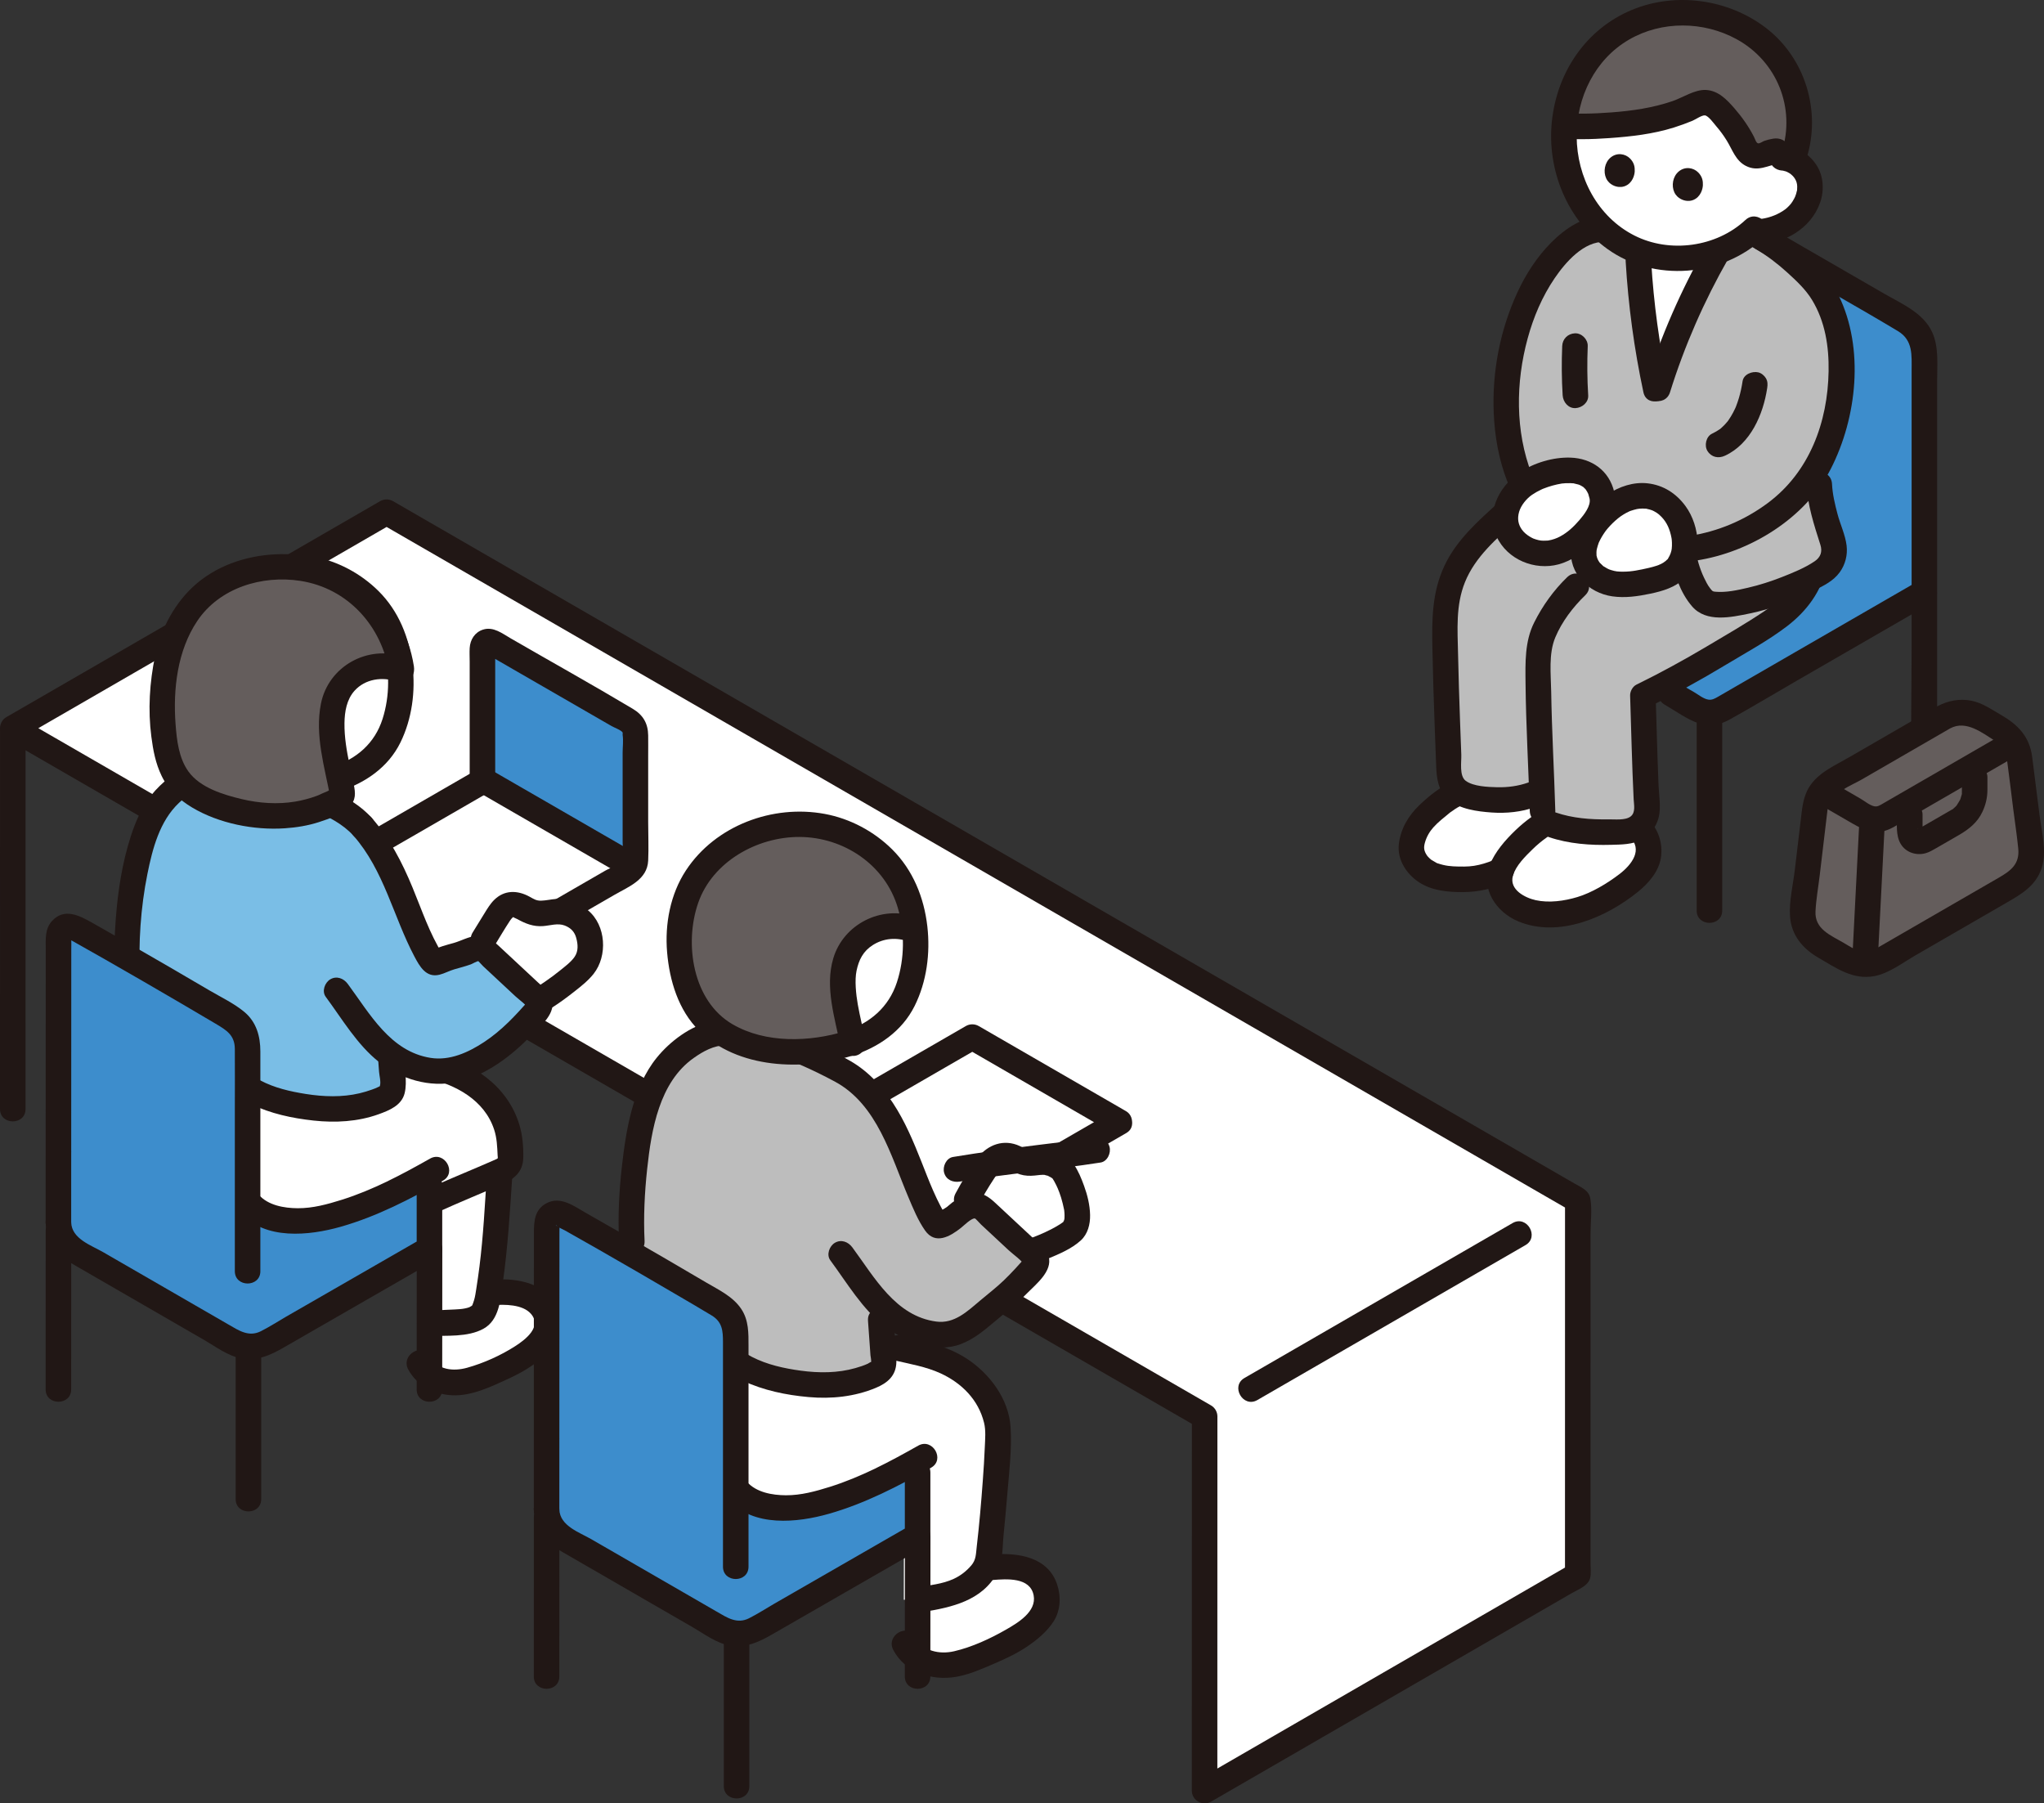 <?xml version="1.0" encoding="UTF-8"?><svg id="b" xmlns="http://www.w3.org/2000/svg" width="320.159" height="282.439" viewBox="0 0 320.159 282.439"><rect x="0" y="0" width="320.159" height="282.439" fill="#333333" stroke="none"/><defs><style>.j{fill:#bdbdbd;}.k{fill:#3d8dcc;}.l{fill:#fff;}.m{fill:#7abee6;}.n{fill:#211715;}.o{fill:#645d5c;}</style></defs><g id="c"><path class="l" d="M52.206,143.034c-18.91-10.919-36.469-21.057-50.206-28.987,18.552-10.714,41.662-24.068,58.554-33.829.121.07.243.14.364.21,67.312,38.869,147.117,84.951,186.216,107.535-.004,24.664-.005,50.422-.005,58.699-15.183,8.775-43.629,25.215-58.452,33.786,0-3.122,0-31.145.01-58.604-19.805-11.436-83.456-48.192-136.481-78.809Z"/><path class="n" d="M196.944,219.271c11.483-6.633,22.965-13.269,34.448-19.903,2.517-1.454,5.035-2.909,7.552-4.362,2.229-1.287.217-4.745-2.019-3.454-11.334,6.545-22.664,13.094-33.996,19.642-2.668,1.541-5.336,3.083-8.004,4.624-2.228,1.287-.216,4.745,2.019,3.454h0Z"/><path class="n" d="M53.215,141.307c-13.483-7.785-26.967-15.571-40.45-23.355-3.252-1.877-6.503-3.755-9.755-5.632v3.454c15.531-8.969,31.06-17.941,46.589-26.914,3.988-2.305,7.977-4.609,11.965-6.914h-2.019c13.485,7.787,26.97,15.574,40.455,23.36,13.653,7.884,27.306,15.768,40.959,23.651,13.086,7.556,26.172,15.113,39.257,22.669,11.603,6.7,23.205,13.4,34.807,20.101,9.389,5.422,18.778,10.845,28.167,16.267.979.565,1.957,1.13,2.936,1.696l-.991-1.727c-.003,16.975-.004,33.95-.005,50.925,0,2.591,0,5.182,0,7.774l.991-1.727c-15.616,9.025-31.232,18.05-46.847,27.076-3.869,2.236-7.737,4.473-11.606,6.709l3.009,1.727c0-13.585.002-27.17.005-40.755.001-5.95.003-11.899.005-17.849,0-.702-.381-1.375-.991-1.727-13.38-7.726-26.76-15.453-40.14-23.179-20.157-11.64-40.314-23.279-60.471-34.919-11.957-6.904-23.913-13.808-35.87-20.712-2.233-1.29-4.25,2.166-2.019,3.454,21.294,12.295,42.587,24.59,63.88,36.886,17.934,10.356,35.869,20.712,53.803,31.068,6.266,3.618,12.532,7.237,18.798,10.855l-.991-1.727c-.006,17.747-.009,35.493-.01,53.24,0,1.788,0,3.576,0,5.364,0,1.521,1.698,2.485,3.009,1.727,17.912-10.356,35.826-20.708,53.739-31.061.937-.541,1.873-1.083,2.81-1.624.981-.567,2.494-1.101,2.823-2.295.196-.711.071-1.612.071-2.347,0-.904,0-1.808,0-2.712,0-4.707,0-9.413,0-14.12,0-6.403,0-12.805.002-19.208,0-3.443,0-6.886.001-10.329,0-1.751,0-3.503,0-5.254,0-1.779.272-3.781-.035-5.527-.225-1.282-1.444-1.744-2.459-2.33-.889-.514-1.779-1.027-2.668-1.541-1.725-.996-3.449-1.992-5.174-2.988-3.883-2.243-7.766-4.485-11.649-6.728-8.889-5.134-17.779-10.267-26.668-15.401-21.107-12.189-42.215-24.378-63.323-36.567-22.504-12.995-45.007-25.989-67.511-38.984-2.695-1.556-5.389-3.112-8.084-4.668-.623-.36-1.396-.36-2.019,0-15.243,8.809-30.487,17.617-45.732,26.423-4.274,2.469-8.547,4.937-12.821,7.405-1.297.749-1.298,2.705,0,3.454,12.586,7.266,25.172,14.533,37.757,21.8,4.149,2.396,8.299,4.792,12.448,7.188,2.233,1.29,4.25-2.166,2.019-3.454Z"/><g id="d"><path class="n" d="M4,173.696c0-13.389,0-26.779.003-40.168,0-6.399.002-12.797.003-19.196,0-2.574-4-2.578-4,0C.002,132.762,0,151.192,0,169.621c0,1.358,0,2.716,0,4.075,0,2.574,4,2.578,4,0h0Z"/></g><path class="k" d="M85.977,105.742c-2.972-1.714-5.944-3.428-8.913-5.144-.666-.385-1.499.096-1.499.865v20.65c7.901,4.563,15.803,9.125,23.69,13.675.172-.299.267-.643.267-1v-20.073c0-.715-.381-1.375-.999-1.733-4.179-2.416-8.363-4.828-12.547-7.241Z"/><path class="n" d="M57.779,134.932c6.265-3.617,12.531-7.235,18.796-10.852,2.229-1.287.217-4.745-2.019-3.454-6.265,3.617-12.531,7.235-18.796,10.852-2.229,1.287-.217,4.745,2.019,3.454h0Z"/><path class="n" d="M77.566,122.114c0-5.049,0-10.099,0-15.148v-3.926c0-.361.051-.76,0-1.118-.075-.523.288-.749-.541.098-.78.797-.444.609.317,1.048.286.165.572.33.858.496.715.413,1.43.826,2.146,1.239,1.574.908,3.148,1.816,4.722,2.724,2.934,1.692,5.868,3.384,8.801,5.077.644.372,1.287.743,1.931,1.115.395.228,1.5.625,1.73,1.006.023.038-.018.298-.005.379.138.883,0,1.903,0,2.795v9.56c0,1.474,0,2.949,0,4.423,0,.805.173,1.833,0,2.622-.179.817-1.984,1.429-2.728,1.859-4.979,2.874-9.958,5.749-14.936,8.623-2.229,1.287-.217,4.745,2.019,3.454,4.785-2.762,9.569-5.525,14.354-8.287,2.233-1.289,5.152-2.367,5.292-5.365.094-2.001,0-4.029,0-6.032v-10.376c0-1.065.015-2.132,0-3.197-.026-1.876-.779-3.196-2.419-4.175-6.31-3.766-12.737-7.347-19.101-11.022-1.322-.764-2.725-1.895-4.341-1.38-1.299.414-2.016,1.571-2.097,2.883-.044.712,0,1.441,0,2.154,0,6.157,0,12.314,0,18.471,0,2.574,4,2.578,4,0h0Z"/><path class="n" d="M99.179,133.434c-7.536-4.347-15.07-8.697-22.604-13.048-2.233-1.29-4.25,2.166-2.019,3.454,7.534,4.351,15.068,8.701,22.604,13.048,2.234,1.289,4.251-2.167,2.019-3.454h0Z"/><path class="k" d="M67.267,185.673v9.931c-5.39,3.109-20.486,11.776-25.474,14.659-1.41.815-3.714.814-5.124,0-5.409-3.124-17.902-10.339-24.991-14.433-1.57-.907-2.528-2.569-2.528-4.382v-11.304l58.117,5.53Z"/><path class="l" d="M39.11,188.53c1.133,1.4,3.392,2.23,5.444,2.556,1.459.232,3.845.18,5.289-.133,6.634-1.439,11.743-3.971,17.423-7.147,0,1.415,0,2.954,0,4.458l.504-.243c3.102-1.423,7.623-3.258,11.011-4.764.75-.333,1.216-1.094,1.18-1.914-.043-.988-.089-1.964-.137-2.924-1.088-6.584-6.379-10.206-12.464-11.493l-28.84-3.614.59,25.22Z"/><path class="l" d="M67.465,215.458c-.068-.045-.135-.091-.201-.139.002-2.302.005-5.159.007-8.073,1.287-.053,2.653-.1,3.837-.159,1.473-.073,3.051-.184,4.208-1.098.35-.276.85-1.52,1.049-2.565.049-.298.097-.595.144-.892,1.316-.388,4.466.039,5.763.35,1.284.308,2.331,1.315,3.032,2.434.328.524.384,1.113.425,1.73.057.865-.103,1.687-.605,2.41-.167.241-.351.471-.542.688-2.1,2.386-5.104,3.744-8.04,4.96-1.652.684-3.354,1.354-5.14,1.423-1.374.053-2.799-.319-3.938-1.069Z"/><path class="l" d="M76.24,203.969c.049-.183.092-.367.125-.545.745-4.523,1.232-8.94,1.608-13.837.125-1.63.17-3.984.284-5.615l.035-.501c-3.322,1.462-7.566,3.192-10.522,4.548l-.503.231c.002,2.755.005,5.099.005,7.38,0,2.961-.003,7.351-.005,11.617,1.287-.053,2.655-.1,3.84-.159,1.473-.073,3.051-.184,4.208-1.098.29-.229.684-1.125.923-2.02Z"/><path class="n" d="M67.361,181.457c-4.444,2.508-8.952,4.919-13.838,6.452-2.255.707-4.515,1.33-6.892,1.319-2.124-.01-4.637-.445-6.106-2.113-1.705-1.935-4.525.903-2.828,2.828,3.805,4.319,10.741,3.589,15.666,2.189,5.671-1.612,10.906-4.337,16.018-7.222,2.242-1.265.228-4.722-2.019-3.454h0Z"/><path class="n" d="M66.829,168.853c4.494.98,9.036,3.408,10.564,8.042.448,1.36.482,2.659.553,4.077.008.161.056.348-.007.5.182-.146.127-.127-.167.057-.197.088-.394.175-.591.261-.625.275-1.251.545-1.879.814-2.85,1.222-5.72,2.4-8.541,3.689-.983.449-1.224,1.871-.718,2.736.59,1.009,1.75,1.168,2.736.718,3.24-1.48,6.543-2.815,9.809-4.236,1.895-.825,3.323-1.921,3.373-4.169.039-1.738-.113-3.567-.622-5.23-1.875-6.124-7.422-9.802-13.447-11.116-2.509-.547-3.581,3.308-1.063,3.857h0Z"/><path class="n" d="M63.935,214.46c1.331,2.539,4.095,3.935,6.891,4.065,3.069.143,6.13-1.362,8.85-2.611,2.58-1.185,5.096-2.727,6.846-5.008,1.975-2.575,1.429-6.151-.873-8.317-2.122-1.997-5.615-2.378-8.42-2.181-1.078.076-2,.865-2,2,0,1.024.917,2.076,2,2,1.825-.128,4.608-.141,5.918,1.339,1.795,2.028-.823,4.041-2.439,5.079-2.271,1.459-4.959,2.669-7.561,3.392-2.117.588-4.635.367-5.759-1.776-1.196-2.281-4.649-.261-3.454,2.019h0Z"/><path class="n" d="M76.257,183.973c-.316,4.808-.55,9.589-1.155,14.377-.147,1.164-.314,2.325-.496,3.485-.093.595-.175,1.192-.342,1.772-.075.26-.172.504-.262.757-.031.088-.3.427-.078.207.281-.279-.299.119-.418.166-.223.088-.473.141-.708.19-.496.102-1.002.125-1.506.153-1.353.074-2.707.116-4.061.17-2.565.103-2.578,4.104,0,4,2.711-.109,6.023.206,8.482-1.138,2.504-1.369,2.675-4.594,3.032-7.113.805-5.666,1.135-11.322,1.51-17.024.169-2.57-3.832-2.56-4,0h0Z"/><path class="n" d="M65.28,195.655c0,7.317-.016,14.635-.016,21.952,0,2.574,4,2.578,4,0,0-7.317.016-14.635.016-21.952,0-2.574-4-2.578-4,0h0Z"/><path class="n" d="M65.267,185.673v9.931l.991-1.727c-7.137,4.117-14.286,8.215-21.427,12.326-1.317.758-2.616,1.61-3.975,2.291-1.899.951-3.451-.116-5.07-1.051-4.136-2.389-8.272-4.777-12.407-7.165-2.398-1.385-4.795-2.769-7.193-4.154-1.919-1.108-4.945-2.089-5.036-4.676-.09-2.567-4.091-2.579-4,0,.112,3.185,1.896,5.172,4.53,6.693,2.153,1.243,4.306,2.487,6.46,3.73,4.632,2.675,9.264,5.35,13.895,8.025,1.781,1.028,3.689,2.49,5.745,2.838,2.575.436,4.552-.474,6.706-1.715,3.778-2.177,7.558-4.35,11.338-6.523,4.152-2.387,8.304-4.772,12.453-7.164.609-.351.991-1.025.991-1.727v-9.931c0-2.574-4-2.578-4,0h0Z"/><path class="l" d="M85.291,143.024c.987-.105,1.948-.367,2.926-.191,1.135.204,2.151.791,2.969,1.604.801.796,1.157,2.202,1.271,3.531.07.818-.089,1.659-.444,2.399-.24.5-.608.986-.999,1.379-1.625,1.633-4.903,4.058-6.688,5.008-.116-.208-.3-.39-.475-.553-2.649-2.468-5.298-4.936-7.948-7.404-.183-.171-.465-.257-.706-.329-.086-.026-.177-.04-.269-.043l.847-1.393,2.077-3.374c.554-.9,1.251-1.895,2.301-2.013,1.199-.134,2.174.942,3.334,1.273.616.176,1.215.169,1.804.106Z"/><path class="n" d="M77.501,148.041c.772-1.254,1.515-2.532,2.324-3.763.169-.257.44-.644.708-.72-.228.064-.141.037-.105.096.033.055.439.202.612.299,1.273.712,2.522,1.198,4.011,1.09,1.12-.081,2.324-.512,3.409-.088,1.005.393,1.551,1.02,1.802,1.955.269.999.351,2.049-.256,2.939-.55.805-1.447,1.463-2.197,2.076-.764.625-1.552,1.211-2.424,1.81-.459.315-.924.622-1.4.909-.199.12-.399.237-.603.347-.071.038-.634.315-.326.176.354-.159-.15.049-.238.078-.165.055-.332.103-.5.144-.283.07-.464.102-.755.112-.584.02-1.053-.057-1.566-.348-2.243-1.271-4.261,2.183-2.019,3.454,2.812,1.594,5.954.821,8.527-.82,1.211-.772,2.364-1.632,3.492-2.519,1.06-.833,2.149-1.695,2.988-2.758,2.211-2.803,1.953-7.591-.877-9.93-1.396-1.154-3.145-1.916-4.987-1.793-.787.052-1.559.248-2.348.271-.777.022-1.16-.258-1.82-.62-1.891-1.037-3.941-1.088-5.55.504-.621.614-1.082,1.388-1.537,2.126l-1.818,2.952c-1.353,2.198,2.105,4.21,3.454,2.019h0Z"/><path class="m" d="M67.263,149.919c.061.104.123.207.185.31.131.216.288.449.533.51.214.054.437-.034.634-.134,1.481-.752,3.537-.953,5.674-1.932.21-.096.661-.194,1.025-.086.24.071.522.158.706.329,2.649,2.468,5.298,4.936,7.948,7.404.314.293.654.648.622,1.076-.023.307-.236.562-.439.794-1.701,1.942-3.464,3.843-5.499,5.433-3.197,2.499-6.822,4.326-10.407,4.143-2.385-.122-5.038-1.129-7.062-2.562.104,1.432.206,2.868.304,4.303.034.53.076,1.09-.168,1.55-.286.53-.858.84-1.429,1.08-4.708,2.08-9.829,1.85-15.639.51-1.27-.28-3.708-1.24-4.835-1.9-4.088-2.37-13.869-7.036-18.144-13.992-1.347-2.193-1.391-8.608-1.159-12.461.39-5.284,1.414-11.899,3.964-16.724,1.55-2.932,4.728-5.289,7.395-6.521,1.193-.664,2.837-.731,4.253-.587,5.308.541,9.708,2.39,14.516,4.702,2.677,1.287,4.132,1.936,6.265,4.004.089.096.178.193.265.291,5.664,6.315,6.804,14.18,10.494,20.461Z"/><path class="n" d="M55.356,130.872c4.8,5.446,6.23,12.638,9.546,18.914.825,1.561,1.833,3.394,3.935,2.872.782-.194,1.547-.623,2.332-.848.869-.249,1.743-.472,2.593-.78.239-.087.981-.529,1.171-.491.014.003.749.793.756.8.843.785,1.686,1.571,2.529,2.356s1.686,1.571,2.529,2.356c.652.607,1.686,1.272,2.076,2.047l-.273-1.009c.243-.365.254-.412.035-.142-.15.171-.301.342-.453.512-.303.34-.609.679-.919,1.013-.516.556-1.043,1.104-1.587,1.633-1.178,1.146-2.429,2.197-3.802,3.101-2.459,1.619-5.366,2.954-8.381,2.476-6.312-1.001-9.504-6.899-12.971-11.586-.641-.867-1.733-1.305-2.736-.718-.855.5-1.364,1.863-.718,2.736,2.568,3.471,4.934,7.533,8.366,10.229,3.407,2.677,7.893,4.035,12.179,3.11,4.532-.978,8.531-4.068,11.694-7.328,1.448-1.493,3.975-3.469,3.12-5.809-.369-1.01-1.321-1.715-2.08-2.422-.963-.897-1.927-1.795-2.89-2.692-1.084-1.01-2.168-2.019-3.251-3.029-1.056-.983-2.084-1.722-3.589-1.59-1.177.103-2.36.78-3.501,1.102-.562.159-1.129.302-1.685.481-.227.073-.453.15-.676.235-.125.047-.999.345-.724.337l1.009.273c.253.31.251.273-.005-.111-.125-.213-.247-.428-.366-.644-.239-.434-.467-.874-.687-1.318-.422-.855-.812-1.726-1.179-2.605-.74-1.773-1.409-3.574-2.144-5.349-1.641-3.966-3.569-7.7-6.426-10.941-1.705-1.935-4.525.903-2.828,2.828h0Z"/><path class="n" d="M7.157,192.74c0,8.289-.008,16.578-.008,24.867,0,2.574,4,2.578,4,0,0-8.289.008-16.578.008-24.867,0-2.574-4-2.578-4,0h0Z"/><path class="n" d="M36.912,210.873v23.909c0,2.574,4,2.578,4,0v-23.909c0-2.574-4-2.578-4,0h0Z"/><path class="n" d="M21.928,153.085c-.264-5.38.099-10.93,1.162-16.207.796-3.953,1.912-8.27,4.934-11.128,1.435-1.357,3.545-3.005,5.558-3.299,2.471-.36,5.283.452,7.628,1.162,2.774.84,5.411,2.028,8.021,3.278,2.231,1.069,4.432,2.124,6.126,3.982,1.738,1.907,4.56-.929,2.828-2.828-1.629-1.787-3.703-3.041-5.857-4.089-2.624-1.276-5.275-2.522-8.02-3.52-2.768-1.007-5.648-1.698-8.584-1.974-2.794-.262-5.163.594-7.486,2.089-2.255,1.452-4.343,3.338-5.703,5.674-1.127,1.936-1.902,4.135-2.509,6.283-1.203,4.257-1.75,8.713-2.005,13.12-.143,2.477-.214,4.977-.092,7.458.126,2.562,4.126,2.577,4,0h0Z"/><path class="n" d="M59.177,165.205c.067.874.131,1.749.193,2.624.044.62.319,1.613.144,2.205-.042.141.021.052-.296.221-.306.162-.661.285-.985.402-.624.226-1.263.414-1.909.568-2.735.649-5.642.55-8.402.112-2.46-.39-4.927-.947-7.144-2.125-2.503-1.33-4.612-3.205-6.486-5.311-1.715-1.927-4.536.91-2.828,2.828,2.199,2.471,4.834,4.78,7.845,6.209,3.112,1.477,6.405,2.191,9.818,2.562,3.394.369,6.936.179,10.169-.987,1.668-.602,3.606-1.375,4.082-3.289.461-1.854-.058-4.143-.201-6.02-.194-2.551-4.196-2.572-4,0h0Z"/><path class="k" d="M9.153,179.238c.005-12.285.013-27.542.013-32.483,0-1.296,1.376-2.112,2.512-1.488,6.112,3.392,18.064,10.32,24.592,14.224,1.552.928,2.512,2.592,2.512,4.4v32.523c-9.202-5.425-20.661-12.068-29.629-17.176Z"/><path class="n" d="M40.781,199.087v-34.412c0-2.372-.615-4.612-2.509-6.189-1.61-1.34-3.64-2.298-5.441-3.357-4.224-2.485-8.462-4.945-12.713-7.382-1.918-1.1-3.839-2.194-5.767-3.277-1.988-1.117-4.306-2.296-6.201-.229-1.149,1.253-.985,2.892-.985,4.457,0,1.41,0,2.82-.001,4.23-.001,3.932-.003,7.863-.005,11.795-.004,8.908-.009,17.817-.009,26.725,0,2.574,4,2.578,4,0,0-14.28.012-28.56.016-42.841,0-.481.023-.967,0-1.448,0-.019.021-.24,0-.274-.193-.308.14.103-.1.072-.731-.093-.017.247.288.418,1.687.941,3.367,1.895,5.045,2.853,4.05,2.312,8.086,4.648,12.111,7.004,1.754,1.027,3.507,2.057,5.255,3.095,1.701,1.01,3.002,1.782,3.018,3.947.024,3.301,0,6.604,0,9.905v24.909c0,2.574,4,2.578,4,0h0Z"/><path class="n" d="M53.164,123.93c4.036-1.292,7.646-3.756,9.554-7.64,1.815-3.695,2.378-8.007,1.9-12.077-.512-4.358-2.179-8.519-5.33-11.647-2.796-2.775-6.474-4.73-10.357-5.421-7.931-1.412-16.675,1.839-21.093,8.752-2.358,3.691-3.17,8.306-2.734,12.624.425,4.206,1.752,8.538,4.829,11.581,5.889,5.824,15.728,6.123,23.231,3.829,2.455-.751,1.408-4.613-1.063-3.857-5.347,1.635-11.918,1.867-16.911-.979-6.02-3.432-7.388-11.931-5.37-18.101,2.082-6.364,8.859-10.222,15.341-10.209,6.616.013,12.878,4.114,14.824,10.559,1.092,3.616,1.086,7.64-.06,11.243-1.216,3.822-4.058,6.281-7.825,7.487-2.442.782-1.398,4.645,1.063,3.857Z"/><path class="o" d="M35.575,90.643c-.533.252-1.033.524-1.503.814-.857.528-1.615,1.113-2.302,1.741-3.583,3.278-5.167,7.833-5.647,10.55-1.16,6.565-.689,10.2-.103,13.7.266,1.592,1.137,3.545,1.958,4.667.926,1.264,2.941,2.651,4.375,3.282,8.727,3.839,15.81,2.256,19.099.607.841-.421,1.806-.74,2.229-1.591-.945-5.155-3.907-14.156,1.117-18.291,2.215-1.822,5.447-2.32,8.102-1.224-.624-4.383-2.808-8.544-6.108-11.502-4.685-4.199-11.059-5.429-17.155-4.105-1.549.336-2.888.796-4.063,1.352Z"/><path class="n" d="M63.207,102.88c-5.637-1.945-11.778,1.488-12.938,7.332-.983,4.954.58,9.901,1.481,14.74l.202-1.541c-.276.445-1.053.652-1.507.867-.474.224-.44.225-.875.383-1.076.392-2.185.688-3.315.878-2.768.465-5.668.262-8.388-.385-2.884-.686-6.523-1.783-8.35-4.321-1.516-2.106-1.828-4.897-2.017-7.417-.411-5.477.28-11.507,3.397-16.158,3.484-5.2,10.138-7.216,16.158-6.282,7.451,1.156,12.788,7.11,13.917,14.443.165,1.068,1.505,1.659,2.46,1.397,1.141-.314,1.562-1.389,1.397-2.46-1.577-10.236-10.467-17.702-20.796-17.569-4.753.061-9.525,1.486-13.19,4.573-3.36,2.83-5.661,7.097-6.553,11.375-.862,4.135-1.13,8.438-.586,12.63.28,2.16.658,4.182,1.617,6.166,1.04,2.152,2.749,3.731,4.786,4.946,4.178,2.492,9.678,3.574,14.506,3.249,1.804-.121,3.623-.413,5.346-.972,1.567-.508,3.539-1.207,4.729-2.374,1.096-1.074,1-2.16.717-3.534-.212-1.033-.446-2.061-.659-3.094-.441-2.142-.819-4.303-.79-6.498.024-1.792.341-3.708,1.585-5.082,1.673-1.848,4.334-2.217,6.605-1.434,2.439.841,3.486-3.021,1.063-3.857h0Z"/><g id="e"><path class="n" d="M174.349,174.026c-9.573,5.527-19.145,11.056-28.718,16.583-1.536.887-3.073,1.774-4.609,2.662h2.019c-6.689-3.863-13.375-7.73-20.062-11.594-1.001-.579-2.002-1.157-3.003-1.736v3.454c9.351-5.406,18.706-10.804,28.06-16.205,1.755-1.013,3.51-2.027,5.265-3.04h-2.019c6.675,3.855,13.349,7.713,20.023,11.57,1.015.587,2.03,1.173,3.045,1.76l-.919-2.259h0c-.181,1.065.282,2.155,1.397,2.461.961.264,2.278-.326,2.46-1.397h0c.15-.884-.099-1.786-.919-2.26-6.657-3.844-13.312-7.692-19.968-11.538-1.034-.597-2.067-1.195-3.101-1.791-.623-.36-1.396-.36-2.019,0-9.477,5.472-18.953,10.945-28.43,16.418-1.632.942-3.263,1.884-4.894,2.827-1.297.75-1.298,2.704,0,3.454,6.664,3.848,13.326,7.701,19.989,11.552,1.026.593,2.051,1.186,3.077,1.778.623.36,1.396.36,2.019,0,9.662-5.579,19.323-11.159,28.985-16.738,1.447-.836,2.894-1.671,4.342-2.507,2.229-1.287.217-4.745-2.019-3.454Z"/></g><path class="l" d="M132.921,163.429c2.763-.851,5.385-2.356,7.182-4.619,2.67-3.363,3.528-8.304,3.26-12.502-.263-4.118-1.6-8.107-4.399-11.201-.404-.446-.831-.87-1.279-1.272-6.597-5.923-16.342-6.233-23.617-1.364-2.09,1.399-3.919,3.205-5.221,5.366-2.453,4.072-2.912,9.13-2.007,13.797.577,2.977,1.729,5.926,3.825,8.118,5.372,5.614,15.213,5.817,22.184,3.701.024-.007.049-.015.073-.022Z"/><path class="k" d="M143.728,230.629v9.931c-5.39,3.109-20.486,11.776-25.474,14.659-1.41.815-3.714.814-5.124,0-5.409-3.124-17.902-10.339-24.991-14.433-1.57-.907-2.528-2.569-2.528-4.382v-11.304l58.117,5.53Z"/><path class="l" d="M160.974,182.139c-1.292-.094-2.041-1.162-3.336-1.184-1.135-.02-2.008.423-2.722,1.306-1.747,2.159-6.131,10.135-3.947,7.26.326-.203.688-.401,1.1-.589.21-.096.661-.194,1.025-.086.24.071.522.158.706.329,2.479,2.309,4.957,4.618,7.436,6.927,2.099-.716,5.022-1.931,6.628-3.232,2.391-1.938-.737-9.169-1.751-9.88-2.344-1.641-3.366-.721-5.137-.85Z"/><path class="l" d="M108.132,209.454c12.941-3.659,35.69,2.425,35.69,2.425,6.085,1.288,11.377,4.909,12.464,11.493.179,3.548-.821,14.992-1.365,19.454-.088.724-.039,1.473-.307,2.159-.275.704-.791,1.305-1.316,1.879-2.775,3.032-6.556,3.222-9.21,3.664l-2.522.024c.003-3.676.008-7.306.014-9.442.932-.576,1.498-1.587,1.498-2.688,0-1.881-.001-4.165-.001-5.588,0,0,0-1.502,0-3.713-5.424,3.006-10.393,5.401-16.773,6.785-1.444.313-3.83.365-5.289.133-2.053-.326-4.311-1.156-5.444-2.556,0,0-6.147-3.531-15.886-9.127l.458-.129s1.607-12.97,7.989-14.775Z"/><path class="n" d="M150.34,185.057c7.323-1.213,14.721-1.845,22.051-2.986,1.068-.166,1.66-1.504,1.397-2.46-.313-1.14-1.389-1.564-2.46-1.397-1.202.187-1.922.267-3.314.439-1.822.225-3.644.444-5.465.672-4.433.555-8.863,1.145-13.271,1.875-1.066.177-1.662,1.497-1.397,2.46.311,1.132,1.391,1.574,2.46,1.397h0Z"/><path class="n" d="M153.128,188.909c.814-1.489,1.671-2.96,2.609-4.374.193-.291.395-.575.596-.861.331-.472-.212.225.074-.09.129-.142.252-.295.404-.415.209-.165.633-.268.973-.175.193.053.358.174.706.36.409.218.834.433,1.277.573.742.234,1.531.26,2.3.183.563-.056,1.13-.157,1.697-.095-.442-.049.406.141.401.139-.177-.072.529.293.437.239.149.088.908.666.184.085.376.302-.1-.209.004-.017.091.168.21.325.305.491.247.432.461.883.659,1.339-.177-.407.148.392.184.49.094.257.182.516.264.777.195.618.33,1.243.466,1.875.082.383.019.083.008-.003.022.172.038.344.05.517.016.246.022.493.011.74-.006.13-.015.259-.03.388.056-.507.034-.179-.002-.093-.051.121-.081.277-.118.404.101-.347-.031-.175-.03-.002.001.415-.03-.235.079-.102.013.015-.38.328-.085.094-.242.191-.51.354-.772.515-.683.421-1.401.785-2.128,1.122-1.224.565-2.681,1.111-4.097,1.531-1.507.447-2.84.545-4.14-.438-.862-.652-2.237-.137-2.736.718-.6,1.025-.147,2.083.718,2.736,3.226,2.439,7.39.964,10.712-.415,1.778-.738,3.726-1.548,5.172-2.862,1.111-1.01,1.494-2.544,1.464-4.001-.031-1.549-.416-3.115-.946-4.564-.421-1.151-.898-2.348-1.608-3.357-1.049-1.491-2.971-2.345-4.773-2.364-.628-.007-1.247.13-1.873.152-.384.013-.466.011-.71-.08.282.105-.352-.186-.321-.17-.257-.137-.509-.282-.774-.405-2.503-1.161-5.033-.239-6.645,1.881-1.305,1.716-2.384,3.627-3.416,5.515-1.235,2.26,2.218,4.281,3.454,2.019h0Z"/><path class="n" d="M83.618,237.696c0,8.289-.008,16.578-.008,24.867,0,2.574,4,2.578,4,0,0-8.289.008-16.578.008-24.867,0-2.574-4-2.578-4,0h0Z"/><path class="n" d="M113.373,255.829v23.909c0,2.574,4,2.578,4,0v-23.909c0-2.574-4-2.578-4,0h0Z"/><path class="l" d="M162.134,246.637c-.572-.472-1.239-.813-2.017-.999-1.509-.362-3.776-.337-5.809-.044-.279.454-.642.87-1.01,1.271-2.901,3.17-6.901,3.234-9.564,3.726-.003,3.208-.006,6.457-.008,9.086,1.251.8,2.804,1.196,4.301,1.139,1.987-.077,3.88-.822,5.717-1.583,3.266-1.353,6.608-2.864,8.944-5.518.212-.241.417-.497.602-.765.558-.805.738-1.679.674-2.641-.045-.686-.218-1.64-.583-2.222-.356-.567-.768-1.055-1.248-1.451Z"/><path class="n" d="M144.62,252.457c4.439-.716,9.224-1.76,11.564-6.118.935-1.741.824-4.163,1.025-6.119.204-1.981.383-3.965.546-5.951.288-3.525.761-7.197.538-10.738-.279-4.436-3.299-8.439-6.923-10.781-3.12-2.016-6.718-2.73-10.272-3.566-2.504-.589-3.572,3.267-1.063,3.857,2.438.573,5.006.995,7.291,2.047,3.315,1.527,5.925,4.136,6.812,7.745.299,1.214.166,2.552.115,3.819-.071,1.757-.186,3.513-.315,5.267-.254,3.469-.553,6.939-.956,10.394-.128,1.097-.092,1.972-.837,2.848-.761.894-1.664,1.601-2.727,2.099-1.824.854-3.897,1.023-5.861,1.34-1.067.172-1.661,1.5-1.397,2.46.312,1.135,1.39,1.57,2.46,1.397h0Z"/><path class="n" d="M143.822,226.413c-4.444,2.508-8.952,4.919-13.838,6.452-2.255.707-4.515,1.33-6.892,1.319-2.124-.01-4.637-.445-6.106-2.113-1.705-1.935-4.525.903-2.828,2.828,3.805,4.319,10.741,3.589,15.666,2.189,5.671-1.612,10.906-4.337,16.018-7.222,2.242-1.265.228-4.722-2.019-3.454h0Z"/><path class="n" d="M139.915,258.403c1.866,3.559,6.053,4.864,9.825,4.22,2.102-.359,4.081-1.254,6.029-2.089,1.742-.747,3.468-1.555,5.047-2.612s3.154-2.349,4.202-3.962c1.108-1.706,1.199-3.928.56-5.829-1.452-4.319-6.162-4.987-10.089-4.676-1.077.085-2,.858-2,2,0,1.016.917,2.086,2,2,2.179-.173,5.873-.465,6.415,2.407.48,2.542-2.453,4.288-4.347,5.373-2.473,1.416-5.32,2.733-8.103,3.377-2.298.532-4.916,0-6.084-2.228-1.196-2.281-4.649-.261-3.454,2.019h0Z"/><path class="j" d="M116.508,161.957c4.548.731,8.495,2.419,12.765,4.472,2.677,1.287,4.132,1.936,6.265,4.004,5.991,6.466,7.047,14.635,10.943,21.061.131.216.288.449.533.51.214.054.437-.034.634-.134,1.481-.752,2.282-1.961,4.419-2.941.21-.096.661-.194,1.025-.086.24.071.522.158.706.329,2.649,2.468,5.298,4.936,7.948,7.404.314.293.654.648.622,1.076-.023.307-.236.562-.439.794-1.701,1.942-3.464,3.843-5.499,5.433-3.197,2.499-5.567,5.335-9.153,5.152-2.745-.14-5.844-1.453-7.939-3.231-.349-.297-.671-.591-.97-.887-.142-.14-.279-.28-.412-.421.001,1.347.001,2.351.001,2.351.143,1.96.286,3.93.42,5.9.034.53.076,1.09-.168,1.55-.286.53-.858.84-1.429,1.08-4.708,2.08-9.829,1.85-15.639.51-1.27-.28-3.708-1.24-4.835-1.9-.361-.209-.716-.425-1.065-.65.002-1.767.002-3.299.002-4.489,0-1.808-.96-3.472-2.512-4.4-3.554-2.125-8.715-5.147-13.664-8.006l-.105-2.088s-.809-16.14,4.147-25.516c1.55-2.932,4.728-5.289,7.395-6.521,1.385-.493,2.837-.731,4.253-.587.595.061,1.178.138,1.751.23Z"/><path class="n" d="M141.741,240.611c0,7.317-.016,14.635-.016,21.952,0,2.574,4,2.578,4,0,0-7.317.016-14.635.016-21.952,0-2.574-4-2.578-4,0h0Z"/><path class="n" d="M100.962,194.352c-.184-3.751.004-7.555.407-11.284.663-6.14,1.891-13.559,7.28-17.364,1.526-1.078,3.13-1.96,5.041-2.011,2.051-.054,4.186.498,6.142,1.065,3.774,1.094,7.46,2.772,10.919,4.629,6.655,3.572,8.787,11.638,11.53,18.113.747,1.765,1.51,3.644,2.617,5.22,1.602,2.283,3.922.931,5.62-.412.431-.34,1.63-1.538,2.172-1.48.129.014.794.784.959.938.482.449.963.897,1.445,1.346.963.897,1.927,1.795,2.89,2.692.772.719,2.148,1.619,2.618,2.551l-.273-1.009c.243-.365.254-.412.035-.142-.15.171-.301.342-.453.512-.303.34-.609.678-.919,1.013-.568.612-1.149,1.212-1.75,1.791-1.175,1.13-2.466,2.113-3.711,3.163-2.002,1.688-4.039,3.669-6.861,3.3-6.403-.838-9.691-6.925-13.164-11.62-.641-.867-1.733-1.305-2.736-.718-.855.5-1.364,1.863-.718,2.736,2.619,3.54,5.026,7.682,8.568,10.386,3.15,2.404,7.936,4.225,11.847,2.753,2.004-.754,3.641-2.107,5.259-3.474,1.746-1.475,3.548-2.864,5.152-4.499,1.403-1.431,4.005-3.458,3.379-5.733-.309-1.126-1.37-1.905-2.181-2.661-.963-.897-1.927-1.795-2.89-2.692-1.084-1.01-2.168-2.019-3.251-3.029-1.06-.987-2.068-1.723-3.589-1.59-1.171.102-2.27.817-3.197,1.498-.429.315-1.822,1.656-2.134,1.665l1.009.273c.145.074.214.416.09.048-.053-.159-.196-.332-.28-.479-.183-.322-.36-.648-.531-.976-.402-.772-.772-1.559-1.124-2.355-.647-1.465-1.215-2.965-1.806-4.454-1.276-3.216-2.61-6.44-4.526-9.337-1.883-2.848-4.184-5.27-7.225-6.873-3.171-1.671-6.501-3.194-9.889-4.367-3.511-1.215-7.579-2.295-11.287-1.517-3.275.688-6.492,3.115-8.569,5.675-3.765,4.64-4.825,11.335-5.474,17.101-.431,3.833-.631,7.748-.442,11.606.126,2.562,4.126,2.577,4,0h0Z"/><path class="n" d="M135.956,206.845c.131,1.802.267,3.604.387,5.408.018.275.192.926.071,1.149.14-.258-.382.127-.474.17-.625.29-1.293.503-1.955.692-2.776.794-5.72.79-8.565.404-2.616-.356-5.263-.935-7.626-2.149-2.558-1.314-4.711-3.24-6.607-5.377-1.712-1.929-4.533.908-2.828,2.828,2.23,2.513,4.916,4.857,7.99,6.279,3.263,1.509,6.738,2.238,10.311,2.556s7.199-.057,10.518-1.441c1.834-.765,3.169-1.893,3.221-4.016.052-2.145-.286-4.362-.441-6.501-.186-2.552-4.188-2.573-4,0h0Z"/><path class="n" d="M141.728,230.629v9.931l.991-1.727c-7.137,4.117-14.286,8.215-21.427,12.326-1.317.758-2.616,1.61-3.975,2.291-1.899.951-3.451-.116-5.07-1.051-4.136-2.389-8.272-4.777-12.407-7.165-2.398-1.385-4.795-2.769-7.193-4.154-1.919-1.108-4.945-2.089-5.036-4.676-.09-2.567-4.091-2.579-4,0,.112,3.185,1.896,5.172,4.53,6.693,2.153,1.243,4.306,2.487,6.46,3.73,4.632,2.675,9.264,5.35,13.895,8.025,1.781,1.028,3.689,2.49,5.745,2.838,2.575.436,4.552-.474,6.706-1.715,3.778-2.177,7.558-4.35,11.338-6.523,4.152-2.387,8.304-4.772,12.453-7.164.609-.351.991-1.025.991-1.727v-9.931c0-2.574-4-2.578-4,0h0Z"/><path class="k" d="M85.611,224.194c.005-12.285.013-27.542.013-32.483,0-1.296,1.376-2.112,2.512-1.488,6.112,3.392,18.064,10.32,24.592,14.224,1.552.928,2.512,2.592,2.512,4.4v32.523c-9.202-5.425-20.661-12.068-29.629-17.176Z"/><path class="n" d="M117.243,245.369v-34.541c0-2.03.047-4.046-1.133-5.817-1.313-1.969-3.525-2.985-5.507-4.155-4.234-2.5-8.486-4.971-12.749-7.422-1.994-1.146-3.991-2.288-5.994-3.419-1.903-1.075-4.048-2.765-6.286-1.557-1.844.995-1.947,2.826-1.948,4.669,0,1.421,0,2.843-.001,4.264-.001,3.878-.003,7.757-.005,11.635-.004,9.126-.009,18.251-.01,27.377,0,2.574,4,2.578,4,0,0-14.454.013-28.907.016-43.361,0-.289.036-1.241-.02-1.26.133.047-.384.333-.34.228-.033.077-.493-.428.086.064.326.277.817.455,1.189.664,1.802,1.011,3.598,2.033,5.392,3.06,4.107,2.35,8.2,4.724,12.281,7.119,1.759,1.032,3.526,2.053,5.268,3.115,1.654,1.008,1.76,2.39,1.76,4.156v35.183c0,2.574,4,2.578,4,0h0Z"/><path class="o" d="M118.865,130.112c-.518.174-1.031.369-1.536.586-1.127.484-2.219,1.075-3.261,1.772-2.09,1.399-3.919,3.205-5.221,5.366-2.453,4.072-2.912,9.13-2.007,13.797.577,2.977,1.729,5.926,3.825,8.118,5.372,5.614,15.213,5.817,22.184,3.701.024-.007.049-.015.073-.022.211-.065.422-.134.631-.207-1.024-5.194-3.465-12.394,1.392-16.391,2.291-1.885,5.672-2.352,8.375-1.105-.348-3.911-1.687-7.671-4.355-10.62-.404-.446-.831-.87-1.279-1.272-5.16-4.633-12.247-5.832-18.571-3.804-.083.027-.166.054-.249.082Z"/><path class="n" d="M133.453,165.358c4.134-1.321,7.823-3.835,9.802-7.796,1.903-3.809,2.479-8.279,1.997-12.485-.516-4.505-2.245-8.804-5.497-12.037-2.856-2.84-6.608-4.835-10.571-5.568-8.158-1.508-17.12,1.811-21.745,8.85-2.448,3.726-3.32,8.412-2.948,12.811.376,4.439,1.759,9.066,4.999,12.276,6.07,6.013,16.226,6.315,23.963,3.949,2.455-.751,1.408-4.613-1.063-3.857-5.582,1.707-12.45,1.935-17.642-1.079-6.26-3.634-7.614-12.634-5.381-19.034,2.251-6.455,9.243-10.329,15.856-10.307,6.932.024,13.433,4.362,15.413,11.123,1.1,3.756,1.065,7.931-.155,11.655-1.28,3.905-4.237,6.41-8.091,7.642-2.443.781-1.399,4.644,1.063,3.857Z"/><path class="n" d="M143.353,143.588c-5.273-1.863-11.231,1.141-12.828,6.487-1.358,4.544.255,9.367,1.131,13.84.208,1.061,1.475,1.668,2.46,1.397,1.108-.304,1.605-1.397,1.397-2.46-.363-1.853-.829-3.685-1.156-5.545-.281-1.601-.507-3.784-.192-5.279.354-1.682,1.014-3.047,2.554-4.021,1.703-1.076,3.692-1.226,5.571-.562,1.018.36,2.189-.408,2.46-1.397.304-1.105-.375-2.099-1.397-2.46h0Z"/><path class="l" d="M259.343,60.902c-1.531-7.106-2.467-14.341-2.794-21.6,3.972,1.52,8.516,1.521,12.507.085-3.939,6.841-7.095,14.066-9.404,21.515"/><path class="l" d="M256.593,129.608c1.62,1.32,2.13,3.86,1.2,5.62-1.48,2.77-4.56,4.4-7.37,6.02-3.82,2.19-12.41,3.48-15.04-1.58-.63-1.22-.62-2.32-.21-3.4.27-.73.72-1.44,1.28-2.18,1.74-2.3,3.8-4.17,6.18-5.55.04-.03.09-.05.13-.07l.39.71c3.06,1.09,7.76,1.39,11.74.97.61-.06,1.17-.28,1.64-.63l.06.09Z"/><path class="l" d="M229.193,124.328c3.39,1.24,7.69,1.29,10.74.15l1.6-.04c.03.84.06,1.69.08,2.57l1.02,1.53c-2.38,1.38-4.44,3.25-6.18,5.55-.56.74-1.01,1.45-1.28,2.18-1.26.73-3.62,1.45-5.69,1.45-1.48.01-2.99-.01-4.42-.44s-2.77-1.31-3.48-2.62c-.76-1.37-.61-2.63-.02-4.1.58-1.45,1.62-2.61,2.83-3.63,1.3-1.07,2.45-2.11,4.15-2.81l.06-.08c.18.12.38.21.59.29Z"/><path class="n" d="M227.537,122.391c-1.944.829-3.704,2.272-5.226,3.722-1.712,1.631-2.946,3.733-3.208,6.107-.269,2.445,1.213,4.686,3.195,5.977,2.009,1.309,4.482,1.525,6.817,1.522,2.424-.002,4.941-.529,7.07-1.725.941-.529,1.256-1.816.718-2.736-.554-.948-1.791-1.248-2.736-.718-.198.111-.399.211-.603.31-.209.094-.225.101-.048.023-.126.05-.253.097-.38.143-.481.172-.972.315-1.468.432-1.094.258-1.932.287-3.17.267-1.22-.019-2.135-.104-3.286-.495-.389-.132.057.064-.274-.122-.238-.134-.473-.265-.705-.412-.195-.138-.222-.156-.081-.053-.103-.087-.203-.177-.299-.271-.096-.094-.188-.192-.276-.293.081.118.082.12.004.008-.59-.826-.594-1.352-.395-2.085.254-.932.739-1.758,1.333-2.416.738-.818,1.607-1.5,2.458-2.195.302-.247-.023.003.269-.208.233-.168.466-.334.707-.488.511-.327,1.046-.603,1.604-.841.994-.424,1.214-1.888.718-2.736-.601-1.028-1.739-1.143-2.736-.718h0Z"/><path class="n" d="M242.663,126.245c-1.927.996-3.711,2.274-5.277,3.777-1.595,1.531-3.216,3.374-4.042,5.448-1.487,3.735,1.041,7.418,4.471,8.836,6.346,2.623,13.792-.62,18.754-4.64,1.634-1.324,3.222-3.131,3.576-5.27.375-2.268-.398-4.67-2.134-6.206-1.922-1.7-4.762,1.119-2.828,2.828,2.278,2.014.361,4.437-1.513,5.872-1.966,1.505-4.37,2.927-6.582,3.598-2.081.631-4.462.954-6.545.495-1.647-.362-4.181-1.638-3.573-3.814.446-1.595,1.962-3.068,3.113-4.192,1.366-1.334,2.905-2.402,4.6-3.278,2.288-1.182.267-4.635-2.019-3.454h0Z"/><path class="j" d="M283.476,77.007c1.41,4.97,1.931,10.457-.769,15.157-2.29,4.01-6.793,6.13-10.583,8.5-4.706,2.954-9.793,5.849-14.791,8.287.234,7.176.264,10.657.622,17.596.094,1.821-1.244,3.411-3.058,3.601-4.715.494-10.447-.011-13.242-1.653-.04-1.624-.09-3.178-.144-4.681l-1.574.664c-3.05,1.139-7.349,1.093-10.742-.151-1.296-.475-2.143-1.734-2.193-3.114-.302-8.275-.581-14.419-.702-23.684-.045-3.449.859-6.863,2.7-9.781,1.851-2.934,4.442-5.204,7.154-7.641l47.325-3.102Z"/><path class="k" d="M287.848,51.726c.1.431.181.848.24,1.242.928,6.157-.07,13.195-2.826,19.002-.128.271-.265.54-.409.807.059,1.786.102,3.029.102,3.029.079,2.298,1.07,6.16,2.103,8.98.674,1.838-.11,3.887-1.815,4.849-.582.328-1.173.645-1.77.948-.212.538-.469,1.064-.766,1.581-2.29,4.01-6.793,6.13-10.583,8.5-3.873,2.431-8.003,4.822-12.13,6.951,2.009,1.176,4.028,2.319,6.027,3.481,1.13.65,2.53.65,3.66,0,10.571-6.12,21.161-12.211,31.742-18.331,0-17.926,0-37.286,0-37.286,0-2.191-1.169-4.215-3.066-5.31,0,0-11.574-6.682-22.306-12.878,2.947,1.701,6.264,4.61,8.482,7.235,1.534,1.816,2.744,4.74,3.316,7.2Z"/><path class="n" d="M300.411,91.039c-6.432,3.72-12.87,7.431-19.306,11.145-3.145,1.815-6.29,3.631-9.434,5.449-.857.496-1.709,1.003-2.572,1.488-.471.265-.908.529-1.472.456-.797-.104-1.612-.796-2.294-1.188-.851-.49-1.703-.979-2.554-1.47-2.234-1.289-4.25,2.167-2.019,3.454,1.682.97,3.416,2.254,5.254,2.895,1.671.583,3.374.27,4.889-.569,3.535-1.959,7.004-4.05,10.504-6.071,7.007-4.045,14.018-8.084,21.021-12.135,2.228-1.288.216-4.746-2.019-3.454h0Z"/><path class="n" d="M265.756,111.94v30.666c0,2.574,4,2.578,4,0v-30.666c0-2.574-4-2.578-4,0h0Z"/><path class="n" d="M281.548,77.539c.947,3.406,1.55,7.056.663,10.543-.857,3.371-3.029,5.747-5.86,7.644-2.923,1.958-6.009,3.735-9.033,5.53-3.587,2.13-7.249,4.132-10.995,5.968-.604.296-1.012,1.069-.991,1.727.175,5.408.291,10.818.553,16.222.042.872.335,2.064-.467,2.695-.826.65-2.512.44-3.497.456-2.777.044-5.592-.17-8.234-1.072-2.442-.833-3.49,3.03-1.063,3.857,3.082,1.051,6.494,1.297,9.731,1.205,1.6-.046,3.369-.034,4.808-.826,1.295-.713,2.259-1.991,2.629-3.417.411-1.581.067-3.399-.003-5.009-.065-1.502-.121-3.003-.169-4.506-.103-3.202-.184-6.404-.287-9.605l-.991,1.727c4.099-2.009,8.097-4.217,12.006-6.573,3.195-1.926,6.57-3.747,9.54-6.012,3.121-2.38,5.404-5.474,6.277-9.354.917-4.075.345-8.287-.76-12.263-.688-2.477-4.549-1.425-3.857,1.063h0Z"/><path class="n" d="M239.404,122.55c-1.596.565-3.229.784-4.92.743-1.439-.035-3.687-.118-4.89-.992-1.056-.767-.664-2.989-.706-4.1-.066-1.759-.133-3.518-.197-5.276-.126-3.492-.236-6.984-.31-10.478-.081-3.819-.381-7.633,1.077-11.257,1.608-3.997,4.983-6.862,8.106-9.667,1.919-1.724-.917-4.545-2.828-2.828-3.239,2.91-6.618,5.911-8.495,9.93-1.953,4.182-1.968,8.408-1.879,12.927.081,4.124.212,8.247.364,12.369.073,1.994.15,3.988.224,5.981.075,2.031.294,3.944,1.945,5.347,1.761,1.496,4.526,1.844,6.749,2.003,2.281.163,4.661-.081,6.821-.845,2.41-.853,1.372-4.719-1.063-3.857h0Z"/><path class="n" d="M245.473,90.397c-2.121,2.05-3.844,4.459-5.168,7.095-1.487,2.961-1.386,6.266-1.354,9.495.065,6.678.466,13.348.664,20.023.076,2.568,4.076,2.579,4,0-.184-6.233-.546-12.461-.646-18.696-.044-2.72-.434-5.911.643-8.485,1.037-2.479,2.773-4.75,4.691-6.603,1.854-1.792-.976-4.619-2.828-2.828h0Z"/><path class="j" d="M259.651,60.902c2.294-7.401,5.423-14.58,9.322-21.383l7.077-2.229c2.947,1.701,6.264,4.61,8.482,7.235,1.803,2.134,3.158,5.8,3.556,8.443.928,6.157-.07,13.195-2.826,19.002-.129.271-.265.541-.41.809.061,1.823.103,3.027.103,3.027.079,2.298,1.07,6.16,2.103,8.98.674,1.838-.11,3.887-1.815,4.849-4.449,2.509-9.408,4.332-14.096,4.913-1.149.142-2.325.278-3.425-.045-1.839-.54-3.543-4.804-4.168-8.057,0,0-22.326-9.368-25.08-10.518-4.531-9.957-2.784-24.658,3.51-33.654,2.011-2.874,5.772-6.666,9.406-6.387l5.244,5.073c.387,6.704,1.293,13.378,2.708,19.943"/><path class="n" d="M257.112,28.666c6.454,3.726,12.907,7.452,19.361,11.178,6.93,4.001,13.937,7.893,20.8,12.009,2.395,1.436,2.15,3.792,2.15,6.152v43.038c0,7.064-.169,14.151,0,21.214.003.116,0,.232,0,.348,0,2.574,4,2.578,4,0v-63.169c0-2.46.267-5.11-.777-7.403-1.381-3.032-4.758-4.446-7.491-6.024l-12.673-7.317c-7.638-4.41-15.228-8.918-22.92-13.233-.144-.081-.287-.166-.43-.248-2.233-1.289-4.25,2.166-2.019,3.454h0Z"/><path class="n" d="M254.635,40.959c.408,6.883,1.337,13.733,2.779,20.475.538,2.516,4.395,1.451,3.857-1.063-1.369-6.4-2.249-12.878-2.637-19.411-.152-2.558-4.153-2.576-4,0h0Z"/><path class="n" d="M267.246,38.51c-3.947,6.919-7.15,14.256-9.523,21.861-.769,2.463,3.092,3.517,3.857,1.063,2.274-7.288,5.337-14.275,9.12-20.905,1.278-2.239-2.177-4.257-3.454-2.019h0Z"/><path class="n" d="M251.391,33.886c-3.28-.142-6.211,1.88-8.429,4.112-2.202,2.215-3.934,4.891-5.247,7.715-2.735,5.881-4.022,12.487-3.747,18.967.153,3.617.783,7.24,2.088,10.624.388,1.007,1.345,1.703,2.46,1.397.963-.265,1.788-1.447,1.397-2.46-2.597-6.732-2.513-14.341-.629-21.245.913-3.344,2.275-6.557,4.231-9.429,1.693-2.486,4.573-5.823,7.875-5.68,2.574.112,2.568-3.889,0-4h0Z"/><path class="n" d="M244.692,54.202c-.103,2.573-.089,5.147.073,7.717.066,1.042.873,2.05,2,2,1.027-.046,2.071-.882,2-2-.162-2.57-.176-5.144-.073-7.717.042-1.047-.95-2.047-2-2-1.119.05-1.955.879-2,2h0Z"/><path class="n" d="M272.945,59.713c-.133.887-.32,1.765-.575,2.625-.138.465-.3.921-.474,1.374-.132.345.127-.278.024-.049-.045.101-.089.202-.135.302-.102.22-.209.437-.323.651-.215.405-.452.799-.714,1.176-.062.089-.128.175-.19.264-.142.202.268-.324.034-.047-.153.181-.306.36-.471.531-.163.17-.333.334-.51.49-.064.057-.131.111-.196.167-.34.291.369-.249-.003.001-.4.268-.8.514-1.238.717-.952.441-1.265,1.888-.718,2.736.632.981,1.718,1.19,2.736.718,4.003-1.856,5.99-6.462,6.61-10.592.083-.552.092-1.039-.202-1.541-.243-.415-.718-.811-1.195-.919-.951-.217-2.294.29-2.46,1.397h0Z"/><path class="l" d="M253.695,4.751c6.405-3.976,14.909-3.643,21.271.877,6.212,4.414,8.433,12.638,5.772,19.473,1.369.614,2.461,1.895,2.704,3.418.332,2.078-.75,4.357-2.433,5.707-1.834,1.471-4.456,2.262-6.707,2.097-5.299,4.641-13.596,5.442-19.786,2.038-1.784-.981-3.381-2.287-4.727-3.812-6.367-7.205-6.479-19.146-.099-26.405,1.192-1.356,2.544-2.487,4.005-3.394Z"/><path class="o" d="M247.574,11.117c.601-1.053,1.307-2.05,2.117-2.972,6.42-7.304,17.463-8.067,25.276-2.517,6.212,4.413,8.433,12.637,5.772,19.472-.502-.225-1.042-.362-1.592-.39l-.888-1.064c-.678.092-1.34.292-1.957.586-1.117.533-2.437.026-2.958-1.096-1.139-2.457-2.78-4.681-4.793-6.486-.665-.596-1.623-.735-2.431-.353-2.42,1.145-5.246,2.11-7.722,2.573-4.57.856-11.807,1.141-12.79.758,0,0-.209-.081-.572-.221.249-2.91,1.092-5.763,2.536-8.292Z"/><path class="n" d="M282.937,24.887c2.381-7.416-.157-15.806-6.365-20.541-5.871-4.478-14.075-5.639-20.917-2.813-7.216,2.981-11.74,9.722-12.57,17.385s2.381,15.558,8.703,20.086c7.298,5.228,17.92,4.361,24.431-1.721,1.885-1.761-.948-4.585-2.828-2.828-4.543,4.244-11.829,5.247-17.381,2.435-5.788-2.931-9.019-9.158-9.05-15.522-.03-6.111,2.852-12.074,8.234-15.182,5.118-2.956,11.64-2.874,16.799-.058,6.347,3.465,9.301,10.799,7.087,17.695-.789,2.457,3.072,3.509,3.857,1.063h0Z"/><path class="n" d="M279.148,26.711c.465.033-.303-.101.11.011.156.043.315.074.469.124.179.058.419.2.123.04.143.078.288.149.427.234.14.086.388.284.125.065.125.104.247.212.362.328s.224.236.327.363c-.283-.348.008.038.061.127.084.14.159.284.229.431-.196-.412-.004.029.026.135.045.159.08.32.107.483-.077-.463-.014.038-.012.148.003.172-.01.342-.017.514-.018.458.087-.256-.028.152-.047.168-.079.34-.129.507-.019.063-.227.621-.141.422.091-.211-.137.267-.166.321-.084.157-.174.31-.27.46-.033.052-.335.475-.204.306s-.202.228-.244.273c-.12.13-.245.254-.375.374-.046.043-.426.355-.278.244.145-.11-.276.187-.333.224-.159.104-.321.202-.486.296-1.171.665-2.562,1.025-3.808,1.055-1.045.026-2.049.902-2,2,.048,1.062.88,2.027,2,2,4.305-.106,8.621-2.446,10.081-6.659.663-1.914.523-4.205-.63-5.908-1.235-1.824-3.134-2.912-5.327-3.067-1.046-.074-2.046.973-2,2,.051,1.147.88,1.921,2,2h0Z"/><path class="n" d="M256.052,26.853c-.007.128-.087,1.405-1.133,2.092-.686.45-1.374.339-1.591.301-.167-.03-1.251-.242-1.749-1.318-.472-1.019-.258-2.467.701-3.262.995-.824,2.308-.595,3.05.168.668.687.745,1.369.722,2.019Z"/><path class="n" d="M266.728,29.034c-.007.128-.087,1.405-1.133,2.092-.686.45-1.374.339-1.591.301-.167-.03-1.251-.242-1.749-1.318-.472-1.019-.258-2.467.701-3.262.995-.824,2.308-.595,3.05.168.668.687.745,1.369.722,2.019Z"/><path class="n" d="M245.078,21.559c.864.282,1.912.238,2.811.238,1.392,0,2.785-.07,4.174-.168,3.41-.241,6.853-.629,10.125-1.657.978-.307,1.941-.661,2.889-1.049.492-.201,1.459-.892,1.961-.853.552.042,1.453,1.321,1.807,1.728.601.69,1.133,1.428,1.615,2.205.889,1.432,1.387,3.148,2.986,3.97,1.932.993,3.439-.077,5.344-.397,1.066-.179,1.662-1.495,1.397-2.46-.31-1.13-1.391-1.577-2.46-1.397-.477.08-.933.186-1.389.35-.25.09-.71.44-.975.377-.295-.07-.449-.658-.649-1.048-.818-1.596-1.865-3.077-3.041-4.428-1.193-1.371-2.539-2.786-4.466-2.88-1.769-.087-3.608,1.192-5.25,1.752-3.099,1.058-6.282,1.515-9.535,1.761-1.418.107-2.84.182-4.263.193-.482.004-.966.003-1.448-.022-.179-.009-.36-.016-.538-.038.547.068.097.009-.033-.033-2.453-.802-3.503,3.06-1.063,3.857h0Z"/><path class="n" d="M282.955,75.806c.158,3.287,1.185,6.405,2.175,9.511.346,1.086.044,1.951-.896,2.59-1.518,1.033-3.393,1.788-5.095,2.459-1.746.688-3.538,1.263-5.366,1.687-1.631.378-3.421.775-5.103.62-.436-.04-.447-.083-.814-.545-.389-.49-.677-1.085-.946-1.647-.687-1.436-1.114-3.013-1.427-4.568-.507-2.522-4.363-1.454-3.857,1.063.559,2.783,1.534,5.836,3.429,8.014,2.212,2.542,6.088,1.691,8.987,1.094,3.521-.724,6.927-2.022,10.139-3.623,1.486-.741,2.988-1.466,3.986-2.842.87-1.2,1.251-2.7,1.074-4.168-.202-1.678-.994-3.315-1.427-4.951-.406-1.535-.782-3.103-.858-4.694-.123-2.563-4.124-2.577-4,0h0Z"/><path class="l" d="M250.914,77.585c-1.219-5.531-7.825-4.113-11.129-2.324-1.884,1.02-3.535,2.755-3.925,5.037-.603,3.534,2.604,6.283,5.779,6.383,3.373.106,6.103-2.302,8.015-4.875.743-1,1.295-2.109,1.354-3.184.018-.335-.016-.685-.093-1.036Z"/><path class="n" d="M275.041,39.017c1.772,1.045,3.397,2.29,4.918,3.674,1.408,1.28,2.876,2.651,3.87,4.288,2.049,3.371,2.655,7.274,2.591,11.162-.131,7.983-2.989,15.789-9.535,20.65-3.62,2.688-7.807,4.464-12.266,5.14-1.069.162-1.659,1.507-1.397,2.46.314,1.143,1.388,1.559,2.46,1.397,8.423-1.276,17.131-6.624,21.08-14.35,4.112-8.045,5.275-18.856,1.246-27.14-2.188-4.498-6.712-8.235-10.949-10.734-2.222-1.31-4.237,2.146-2.019,3.454h0Z"/><path class="n" d="M252.843,77.053c-.785-3.34-3.516-5.273-6.866-5.382-2.691-.087-5.705.812-7.94,2.308-3.456,2.315-5.565,6.818-3.282,10.704,1.999,3.403,6.422,4.836,10.085,3.478,2.112-.783,3.917-2.183,5.38-3.881,1.798-2.087,3.161-4.386,2.623-7.227-.201-1.062-1.48-1.666-2.46-1.397-1.113.306-1.599,1.395-1.397,2.46.211,1.114-.857,2.481-1.594,3.336-.95,1.102-1.871,1.952-3.074,2.594-.469.25-1.127.503-1.836.61.097-.015.28-.011-.146.011-.193.01-.386.018-.579.015-.172-.003-.343-.01-.514-.028.348.037-.186-.044-.256-.06-.13-.031-.26-.065-.388-.104-.004-.001-.623-.22-.277-.079-.248-.101-.487-.234-.716-.371-.464-.278-.904-.646-1.219-1.082-.577-.798-.758-1.707-.444-2.796.296-1.024,1.16-2.072,2.024-2.666.455-.313.938-.579,1.436-.814.086-.041.174-.077.26-.119.447-.217-.409.149.066-.027.24-.088.477-.182.719-.263.477-.16.961-.296,1.453-.404.236-.052.473-.092.711-.136.514-.095-.3.027.025-.004.185-.017.37-.036.556-.047.261-.014.523-.019.785-.01.129.004.257.017.386.022.526.022-.237-.087.147.016.239.064.483.111.722.177.025.007.478.173.173.051-.283-.114.165.086.221.116.105.058.205.132.311.186.367.187-.228-.26.06.04.083.087.178.176.268.257.053.054.103.11.152.167-.136-.186-.161-.22-.076-.101.17.247.32.503.447.775-.159-.341-.028-.068-.006.011.069.243.146.481.204.727.247,1.052,1.447,1.675,2.46,1.397,1.076-.296,1.645-1.405,1.397-2.46Z"/><path class="l" d="M252.843,79.137c2.56-1.784,5.883-2.171,8.37-.025,1.383,1.194,2.238,2.929,2.553,4.729.32,1.833.041,3.89-1.248,5.233-1.162,1.211-2.903,1.628-4.545,1.975-2.529.533-5.431.946-7.716-.58-4.125-2.754-1.686-7.537,1.136-10.154.455-.422.939-.821,1.45-1.178Z"/><path class="n" d="M253.853,80.864c.292-.198.589-.386.9-.553.183-.098.371-.195.562-.275-.256.107.064-.018.098-.029.325-.102.646-.208.98-.279.026-.006.668-.088.263-.051.199-.018.398-.029.598-.03.166,0,.331.008.497.018.36.022-.441-.115.158.019.328.073.652.149.965.273-.288-.114.111.06.177.095.156.082.302.177.454.265.18.104.468.349.751.645.839.876,1.304,1.925,1.561,3.309.015.078.063.516.032.19.016.174.028.348.033.522s.006.349,0,.524c.002-.054-.051.623-.018.358-.07.566-.257,1.061-.565,1.56-.262.425.178-.105-.195.236-.103.094-.196.195-.302.287.253-.218-.264.172-.263.171-.117.072-.238.139-.36.202.007-.004-.606.261-.285.137-.131.051-.264.097-.397.141-.403.134-.815.242-1.229.34-.689.163-1.384.307-2.082.425-.563.095-1.239.175-2.054.17-.143,0-.287-.005-.43-.011.008,0-.689-.057-.318-.011-.349-.043-.699-.129-1.035-.233-.135-.042-.272-.086-.403-.139.257.106-.152-.084-.207-.113-.162-.087-.314-.188-.472-.282-.368-.219.043.083-.231-.171-.135-.125-.262-.263-.399-.386-.256-.231-.089-.085-.022.002-.168-.22-.297-.461-.424-.705.218.42.005-.011-.024-.111-.03-.099-.047-.203-.078-.301-.145-.468-.008.409-.017-.081-.003-.157-.015-.31-.011-.467.003-.129.029-.264.025-.392.016-.151.01-.105-.018.138.018-.106.039-.211.063-.316.073-.322.18-.631.286-.944.027-.08.154-.344-.009.011.083-.181.169-.36.262-.536.147-.28.308-.553.48-.819.094-.146.192-.289.293-.431.027-.037.378-.482.105-.148.216-.265.438-.524.673-.773.527-.558,1.097-1.067,1.634-1.449.879-.626,1.298-1.745.718-2.736-.508-.868-1.852-1.347-2.736-.718-2.822,2.01-5.288,4.938-5.72,8.483-.476,3.9,2.735,6.975,6.417,7.502,2.01.288,4.001-.003,5.974-.418,1.929-.406,3.917-.987,5.354-2.415,2.938-2.92,2.449-8.154.146-11.302-1.459-1.995-3.481-3.292-5.956-3.567-2.175-.242-4.427.501-6.215,1.717-.892.607-1.289,1.759-.718,2.736.517.885,1.839,1.328,2.736.718Z"/><g id="f"><path class="o" d="M304.481,112.333c-5.012,2.896-13.333,7.705-17.457,10.089-1.524.881-2.54,2.427-2.748,4.174l-1.877,15.785c-.264,2.217.813,4.376,2.746,5.493,1.291.746,2.692,1.556,4.155,2.402,1.73,1,3.86,1.005,5.59.005,4.705-2.719,14.307-8.269,20.492-11.843,1.947-1.125,3.026-3.306,2.743-5.537l-1.827-14.419c-.22-1.732-1.234-3.262-2.746-4.135-1.152-.666-2.402-1.388-3.481-2.012-1.73-1-3.858-1.001-5.589-.001Z"/></g><g id="g"><path class="n" d="M303.472,110.606c-4.614,2.666-9.229,5.333-13.843,8-2.099,1.213-4.531,2.258-5.988,4.269-.945,1.305-1.254,2.79-1.44,4.348l-1.068,8.98c-.278,2.341-.908,4.907-.757,7.277.19,2.989,1.978,5.091,4.474,6.534,2.772,1.603,5.369,3.489,8.738,2.861,2.274-.424,4.431-2.092,6.407-3.234,2.373-1.372,4.746-2.743,7.119-4.114,2.361-1.365,4.722-2.729,7.083-4.093,2.407-1.391,4.666-2.672,5.598-5.479.851-2.563-.008-5.722-.337-8.318-.385-3.035-.759-6.072-1.154-9.105-.415-3.19-2.232-5.038-4.917-6.59-1.464-.846-2.93-1.875-4.618-2.202-1.849-.359-3.645-.01-5.296.867-2.274,1.209-.255,4.663,2.019,3.454,2.466-1.311,5.005.713,7.051,2.013,1.204.765,1.676,1.856,1.809,2.83.353,2.586.656,5.179.984,7.769.263,2.072.583,4.145.789,6.224.239,2.411-1.137,3.461-3.042,4.561-2.096,1.211-4.193,2.423-6.289,3.634-4.006,2.315-8.013,4.631-12.019,6.946-.8.463-1.538.929-2.486.988-1.348.084-2.436-.741-3.548-1.383-2.031-1.174-4.507-2.139-4.373-4.892.093-1.904.442-3.822.667-5.713l1.041-8.75c.052-.433.101-.867.155-1.3.014-.114.022-.231.041-.345-.05.296.103-.407.176-.605.742-2.017,3.467-2.975,5.201-3.977,4.614-2.667,9.228-5.334,13.843-8,2.228-1.288.216-4.745-2.019-3.454Z"/></g><g id="h"><path class="n" d="M284.844,125.904c1.58.914,3.161,1.827,4.742,2.741,1.776,1.027,3.442,2.046,5.575,1.492,1.128-.293,2.175-1.058,3.175-1.636,1.1-.636,2.2-1.272,3.301-1.908,4.691-2.712,9.383-5.423,14.075-8.134,2.228-1.287.216-4.745-2.019-3.454-4.314,2.492-8.627,4.985-12.94,7.478-1.954,1.129-3.908,2.259-5.863,3.388-.429.248-.8.511-1.322.405-.71-.144-1.553-.849-2.168-1.204-1.512-.874-3.025-1.748-4.537-2.623-2.233-1.291-4.249,2.164-2.019,3.454h0Z"/></g><g id="i"><path class="n" d="M291.225,128.833c-.312,6.102-.624,12.204-.937,18.306l-.135,2.635c-.132,2.573,3.869,2.566,4,0,.312-6.102.624-12.204.937-18.306l.135-2.635c.132-2.573-3.869-2.566-4,0h0Z"/></g><path class="n" d="M307.298,121.716v1.521c0,.247.001.494,0,.741,0,.073,0,.146-.003.219l-.007.136c-.022.222-.015.183.02-.118.038.051-.079.369-.092.42-.031.118-.067.235-.106.351-.038.113-.125.452.012.009-.071.228-.225.468-.346.672-.064.109-.132.215-.203.319-.074.11-.199.402,0,.018-.124.238-.417.45-.604.634-.278.274.07-.034.077-.048-.041.081-.265.177-.341.223-.016.01-.033.019-.049.028-.134.08-.27.156-.405.234l-3.217,1.857c-.399.231-.798.463-1.198.692-.097.056-.293.212-.378.204.268.028.3-.137.047-.046-.158.057-.439.024.129-.009-.388.023.41.103.164.041-.433-.11.36.229.065.036.406.265.287.234.174.125-.134-.152-.093-.099.122.159-.098-.181-.079-.123.055.175.006-.025-.07-.228-.071-.232-.122-.339.011.443-.004-.075-.006-.208-.002-.416-.002-.623v-1.797c0-1.046-.92-2.048-2-2s-2,.879-2,2c0,1.495-.22,3.23.567,4.571.795,1.354,2.443,1.894,3.922,1.471.582-.167,1.095-.47,1.613-.769l3.603-2.08c1.544-.891,2.888-1.955,3.671-3.625.525-1.119.785-2.24.785-3.473v-1.961c0-1.046-.92-2.048-2-2s-2,.879-2,2h0Z"/></g></svg>